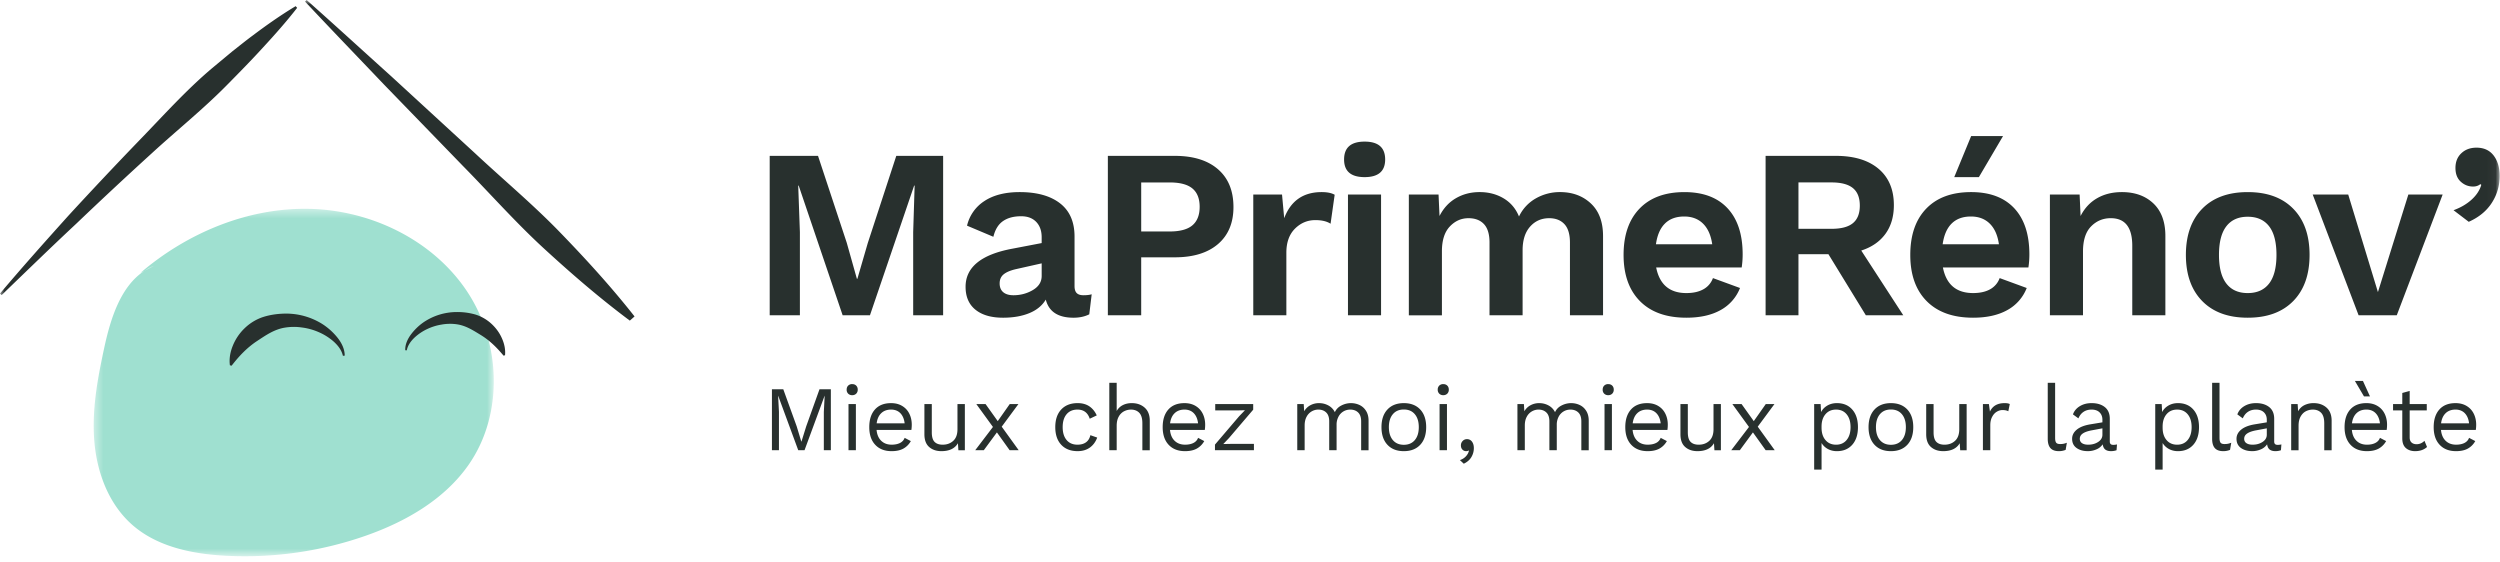 <svg xmlns="http://www.w3.org/2000/svg" xmlns:xlink="http://www.w3.org/1999/xlink" width="280" height="63" viewBox="0 0 280 63">
    <defs>
        <path id="a" d="M.43.432h44.81v38.914H.43z"/>
        <path id="c" d="M0 62.3h279.962V0H0z"/>
    </defs>
    <g fill="none" fill-rule="evenodd">
        <g transform="translate(10.065 22.954)">
            <mask id="b" fill="#fff">
                <use xlink:href="#a"/>
            </mask>
            <path fill="#9FE0D0" d="M42.22 9.645C38.392 3.922 31.478.582 24.577.437c-6.9-.144-13.686 2.697-18.92 7.18l.47-.247a6.134 6.134 0 0 1 1.053-.555l-1.054.555c-2.68 1.735-3.805 5.352-4.507 8.588C.87 19.41.21 22.933.498 26.451c.284 3.52 1.618 7.082 4.285 9.407 2.778 2.42 6.621 3.217 10.304 3.425 5.332.3 10.722-.46 15.761-2.22 4.509-1.576 8.874-4.074 11.591-7.99 3.924-5.657 3.608-13.706-.22-19.428" mask="url(#b)"/>
        </g>
        <path fill="#28302E" d="M45.388 39.227c-.028-.634.259-1.254.634-1.76.38-.508.842-.966 1.373-1.342a6.627 6.627 0 0 1 3.756-1.176 7.299 7.299 0 0 1 2.058.268c.67.202 1.29.556 1.8 1.018.51.462.924 1.018 1.195 1.631.277.607.425 1.269.36 1.92l-.166.048c-.807-.978-1.586-1.71-2.481-2.271-.88-.533-1.752-1.126-2.84-1.254a5.41 5.41 0 0 0-1.633.046 5.892 5.892 0 0 0-1.6.5 5.539 5.539 0 0 0-1.413.951c-.41.393-.762.863-.87 1.431l-.173-.01zM38.406 39.85c-.146-.65-.57-1.18-1.058-1.615a6.408 6.408 0 0 0-1.666-1.042 6.81 6.81 0 0 0-1.862-.513 6.214 6.214 0 0 0-1.883.01c-1.25.19-2.232.908-3.225 1.556-1.008.682-1.88 1.555-2.771 2.713l-.194-.049c-.1-.747.045-1.516.342-2.225a5.63 5.63 0 0 1 1.314-1.926 5.41 5.41 0 0 1 2.035-1.244c.77-.252 1.576-.364 2.36-.389a7.637 7.637 0 0 1 4.374 1.21 7.126 7.126 0 0 1 1.634 1.492c.453.569.807 1.272.8 2.004l-.2.019zM105.63 35.312h-3.354v-9.306l.163-5.22h-.055l-4.95 14.526h-3.058l-4.924-14.527H89.4l.188 5.221v9.306h-3.382V17.457h5.412l3.22 9.739 1.135 4.032h.054l1.164-4.005 3.193-9.766h5.247zM115.68 32.485c.659-.387.988-.915.988-1.582v-1.407l-2.894.65c-.613.144-1.069.337-1.366.581-.298.244-.447.581-.447 1.015 0 .433.136.761.406.987.27.225.65.338 1.136.338.793 0 1.52-.194 2.178-.582m6.588.474l-.27 2.245c-.506.253-1.092.38-1.76.38-1.73 0-2.768-.677-3.11-2.03-.398.668-1.01 1.173-1.84 1.515-.83.342-1.813.514-2.949.514-1.317 0-2.345-.297-3.084-.893-.74-.595-1.11-1.451-1.11-2.57 0-2.2 1.76-3.625 5.276-4.274l3.246-.622v-.65c0-.721-.203-1.294-.608-1.718-.406-.423-.97-.636-1.691-.636-.83 0-1.506.18-2.029.542-.523.36-.884.946-1.081 1.758l-2.95-1.245a4.488 4.488 0 0 1 1.948-2.76c1.01-.666 2.327-1 3.95-1 1.93 0 3.436.42 4.517 1.258 1.083.839 1.624 2.079 1.624 3.72v5.546c0 .36.081.622.244.785.16.161.413.243.757.243.378 0 .685-.036.92-.108M133.55 25.235c.54-.46.812-1.15.812-2.07 0-.92-.271-1.605-.812-2.056-.54-.45-1.39-.676-2.543-.676h-3.192v5.492h3.192c1.153 0 2.002-.23 2.543-.69m2.868-6.276c1.154 1 1.73 2.412 1.73 4.234 0 1.767-.576 3.147-1.73 4.14-1.155.99-2.77 1.486-4.844 1.486h-3.76v6.493h-3.734V17.457h7.494c2.075 0 3.689.5 4.844 1.502M149.483 21.813l-.459 3.245c-.415-.27-.983-.405-1.704-.405-.884 0-1.646.321-2.286.96-.64.641-.961 1.538-.961 2.692v7.007h-3.706V21.785h3.22l.243 2.652c.739-1.948 2.137-2.922 4.193-2.922.631 0 1.118.1 1.46.298"/>
        <mask id="d" fill="#fff">
            <use xlink:href="#c"/>
        </mask>
        <path fill="#28302E" d="M150.972 35.313h3.707V21.786h-3.707v13.527zm-.434-17.45c0-1.335.767-2.002 2.3-2.002 1.534 0 2.3.667 2.3 2.002 0 1.317-.766 1.975-2.3 1.975-1.533 0-2.3-.658-2.3-1.975zM178.174 22.786c.91.849 1.367 2.066 1.367 3.653v8.873h-3.707V27.17c0-.937-.207-1.627-.622-2.07-.415-.441-.984-.662-1.705-.662-.865 0-1.578.316-2.137.946-.56.633-.838 1.516-.838 2.652v7.277h-3.706V27.17c0-.937-.208-1.627-.623-2.07-.415-.441-.991-.662-1.732-.662-.81 0-1.51.311-2.096.933-.587.623-.88 1.547-.88 2.773v7.17h-3.705V21.784h3.327l.109 2.409c.45-.884 1.067-1.552 1.853-2.002.784-.451 1.663-.677 2.638-.677 1.009 0 1.907.235 2.69.703.786.47 1.359 1.146 1.72 2.03a4.587 4.587 0 0 1 1.892-2.03 5.412 5.412 0 0 1 2.705-.703c1.39 0 2.54.424 3.45 1.271M186.48 25.032c-.532.523-.87 1.298-1.014 2.326h6.303c-.145-1.01-.488-1.78-1.029-2.312-.54-.532-1.243-.798-2.109-.798-.902 0-1.62.262-2.151.784m8.59 4.924h-9.578c.38 1.912 1.506 2.868 3.381 2.868.776 0 1.417-.145 1.921-.433a2.309 2.309 0 0 0 1.055-1.245l3.032 1.11a4.803 4.803 0 0 1-2.18 2.475c-1.017.568-2.295.852-3.828.852-2.235 0-3.968-.617-5.194-1.853-1.225-1.236-1.838-2.963-1.838-5.18 0-2.22.594-3.946 1.785-5.182 1.19-1.235 2.867-1.852 5.032-1.852 2.091 0 3.702.603 4.828 1.811 1.127 1.21 1.692 2.931 1.692 5.168 0 .505-.037.992-.108 1.46M201.427 25.627h3.707c1.081 0 1.88-.211 2.393-.636.515-.423.772-1.078.772-1.96 0-.885-.257-1.539-.772-1.963-.514-.422-1.312-.636-2.393-.636h-3.707v5.195zm3.354 2.84h-3.354v6.845h-3.68V17.457h7.873c2.038 0 3.63.483 4.776 1.447 1.144.966 1.717 2.323 1.717 4.072 0 1.28-.316 2.354-.947 3.22-.632.865-1.532 1.487-2.705 1.866l4.707 7.25h-4.193l-4.194-6.845zM224.341 15.238l-2.706 4.6h-2.76l1.895-4.6h3.571zm-5.75 9.794c-.53.523-.87 1.298-1.014 2.327h6.304c-.144-1.01-.487-1.782-1.028-2.313-.54-.532-1.244-.798-2.11-.798-.903 0-1.619.261-2.151.784zm8.59 4.924h-9.576c.378 1.912 1.505 2.867 3.382 2.867.775 0 1.415-.143 1.921-.432a2.315 2.315 0 0 0 1.054-1.245l3.03 1.11a4.791 4.791 0 0 1-2.177 2.475c-1.02.568-2.296.852-3.828.852-2.237 0-3.969-.617-5.195-1.853-1.227-1.236-1.84-2.963-1.84-5.18 0-2.22.595-3.946 1.786-5.182 1.19-1.235 2.868-1.853 5.032-1.853 2.091 0 3.702.605 4.83 1.812 1.126 1.21 1.69 2.931 1.69 5.168 0 .505-.036.992-.109 1.46zM241.182 22.786c.893.849 1.34 2.066 1.34 3.653v8.873h-3.708v-7.791c0-2.056-.802-3.084-2.408-3.084-.866 0-1.6.307-2.204.92-.604.613-.906 1.55-.906 2.813v7.142h-3.707V21.785h3.328l.108 2.409c.45-.884 1.073-1.552 1.867-2.002.793-.451 1.713-.677 2.76-.677 1.46 0 2.636.424 3.53 1.271M249.352 25.343c-.551.712-.826 1.781-.826 3.206s.275 2.494.826 3.206c.55.713 1.347 1.069 2.393 1.069 1.046 0 1.844-.356 2.395-1.069.55-.712.825-1.78.825-3.206 0-1.425-.275-2.494-.825-3.206-.55-.712-1.349-1.068-2.395-1.068s-1.843.356-2.393 1.068m7.493-1.961c1.219 1.244 1.826 2.967 1.826 5.167 0 2.2-.607 3.923-1.826 5.167-1.217 1.244-2.917 1.867-5.1 1.867-2.182 0-3.882-.623-5.098-1.867-1.218-1.244-1.827-2.967-1.827-5.167 0-2.2.609-3.923 1.827-5.167 1.216-1.245 2.916-1.867 5.098-1.867 2.183 0 3.883.622 5.1 1.867M273.578 21.786l-5.14 13.526h-4.274l-5.14-13.526H263l3.328 10.929 3.408-10.93zM279.286 17.416c.45.587.675 1.349.675 2.287 0 1.1-.293 2.105-.878 3.016-.587.911-1.448 1.618-2.584 2.123l-1.704-1.298c.792-.288 1.465-.68 2.015-1.177.55-.496.916-1.05 1.095-1.663l-.108-.082c-.216.18-.487.271-.812.271-.522 0-.982-.18-1.379-.542-.397-.36-.595-.874-.595-1.541 0-.686.22-1.236.663-1.65.441-.415 1.004-.622 1.69-.622.83 0 1.47.292 1.922.878M93.055 50.426h-.786v-4.293l.094-1.8h-.011l-2.245 6.093h-.704l-2.244-6.093h-.01l.093 1.8v4.293h-.786v-6.827h1.272l1.5 4.147.517 1.707h.02l.528-1.696 1.49-4.158h1.272zM95.032 50.426h.827v-5.172h-.827v5.172zm-.037-6.336a.608.608 0 0 1-.17-.45c0-.186.057-.336.17-.45a.608.608 0 0 1 .45-.17c.186 0 .336.057.45.17a.606.606 0 0 1 .17.45.605.605 0 0 1-.17.45.606.606 0 0 1-.45.17.605.605 0 0 1-.45-.17zM98.698 46.278c-.28.269-.45.648-.512 1.137h3.134c-.055-.482-.214-.86-.476-1.133-.261-.271-.61-.408-1.044-.408-.455 0-.822.135-1.102.404m3.377 1.872h-3.899c.048.524.222.93.522 1.22.3.29.688.434 1.164.434.38 0 .694-.065.947-.195.251-.131.422-.322.511-.57l.694.363a2.155 2.155 0 0 1-.828.837c-.345.193-.786.29-1.324.29-.78 0-1.391-.238-1.836-.714-.445-.475-.667-1.133-.667-1.975 0-.842.211-1.5.635-1.976.425-.476 1.027-.713 1.806-.713.483 0 .9.106 1.251.32.353.214.618.503.797.87.18.364.27.774.27 1.23 0 .193-.015.386-.043.579M108.064 45.254v5.172h-.724l-.052-.786c-.345.593-.961.889-1.852.889-.558 0-1.014-.155-1.37-.465-.354-.31-.533-.787-.533-1.428v-3.382h.828v3.165c0 .504.104.86.31 1.07.207.211.511.316.91.316.477 0 .871-.145 1.185-.434.314-.29.47-.724.47-1.303v-2.814h.828zM113.081 50.426l-1.427-1.997-1.47 1.997h-.96l1.985-2.607-1.862-2.565h1.035l1.365 1.913 1.344-1.913h.973l-1.872 2.534 1.903 2.638zM122.003 45.507c.355.238.632.578.833 1.019l-.787.372c-.22-.683-.68-1.024-1.376-1.024-.517 0-.922.175-1.215.523-.293.348-.439.829-.439 1.443 0 .614.146 1.095.44 1.443.292.348.697.522 1.214.522.4 0 .723-.091.968-.274.245-.182.404-.446.48-.791l.766.27c-.18.481-.455.856-.827 1.12-.373.266-.828.399-1.366.399-.78 0-1.391-.238-1.836-.714-.445-.476-.667-1.134-.667-1.975 0-.842.222-1.5.667-1.976.445-.476 1.057-.714 1.836-.714.517 0 .953.12 1.309.357M128.204 45.657c.379.338.57.824.57 1.458v3.311h-.829v-3.02c0-.54-.115-.928-.346-1.17-.232-.24-.54-.362-.927-.362-.268 0-.526.062-.77.186a1.438 1.438 0 0 0-.6.595c-.155.273-.233.616-.233 1.03v2.741h-.827v-7.552h.827v3.155c.173-.296.405-.517.698-.661.294-.146.623-.218.989-.218.586 0 1.068.17 1.448.507M131.56 46.278c-.279.269-.45.648-.512 1.137h3.135c-.055-.482-.214-.86-.477-1.133-.262-.271-.61-.408-1.044-.408-.455 0-.822.135-1.102.404m3.378 1.872h-3.9c.048.524.222.93.522 1.22.3.29.688.434 1.164.434.38 0 .695-.065.946-.195.253-.131.423-.322.513-.57l.693.363a2.162 2.162 0 0 1-.828.837c-.345.193-.786.29-1.324.29-.78 0-1.391-.238-1.836-.714-.444-.475-.667-1.133-.667-1.975 0-.842.212-1.5.636-1.976.424-.476 1.026-.713 1.805-.713.482 0 .9.106 1.252.32.351.214.617.503.796.87.18.364.269.774.269 1.23 0 .193-.014.386-.041.579M136.076 49.795l2.71-3.176.651-.673-.921.021h-2.41v-.713h4.252v.631l-2.71 3.175-.64.673 1.002-.021h2.43v.714h-4.364zM152.27 45.362c.299.142.543.361.728.657.187.297.281.662.281 1.097v3.31h-.83v-3.228c0-.447-.11-.78-.335-.997-.224-.218-.519-.327-.885-.327-.274 0-.529.068-.76.202a1.484 1.484 0 0 0-.557.59 1.9 1.9 0 0 0-.214.925v2.835h-.827v-3.228c0-.447-.111-.78-.336-.997-.224-.218-.518-.327-.884-.327a1.48 1.48 0 0 0-1.303.786c-.152.269-.228.604-.228 1.004v2.762h-.827v-5.172h.723l.052.807a1.75 1.75 0 0 1 .709-.683c.293-.152.608-.228.946-.228.379 0 .73.086 1.051.26a1.7 1.7 0 0 1 .729.754c.152-.331.4-.583.744-.755a2.332 2.332 0 0 1 1.055-.259c.345 0 .668.072.968.212M155.999 46.392c-.297.351-.445.834-.445 1.448 0 .613.148 1.097.445 1.448.295.351.705.528 1.23.528.524 0 .935-.177 1.231-.528.297-.351.445-.835.445-1.448 0-.614-.148-1.097-.445-1.448-.296-.352-.707-.528-1.23-.528-.526 0-.936.176-1.231.528m3.067-.528c.445.476.666 1.135.666 1.976s-.221 1.5-.666 1.976c-.446.475-1.057.713-1.837.713s-1.391-.238-1.835-.713c-.445-.477-.668-1.135-.668-1.976s.223-1.5.668-1.976c.444-.476 1.056-.714 1.835-.714.78 0 1.391.238 1.837.714M161.232 50.426h.828v-5.172h-.828v5.172zm-.036-6.336a.608.608 0 0 1-.171-.45.61.61 0 0 1 .17-.45.61.61 0 0 1 .45-.17c.187 0 .337.057.451.17.114.114.17.264.17.45a.608.608 0 0 1-.17.45.61.61 0 0 1-.45.17.606.606 0 0 1-.45-.17zM164.863 49.464c.137.185.208.428.208.724 0 .364-.095.704-.281 1.013-.185.31-.469.556-.848.735l-.433-.404c.268-.09.492-.23.671-.423.18-.193.293-.405.342-.632l-.041-.02c-.063.048-.16.072-.29.072a.547.547 0 0 1-.393-.17c-.117-.114-.176-.274-.176-.482 0-.186.065-.348.196-.486a.636.636 0 0 1 .476-.207.67.67 0 0 1 .569.28M176.93 45.362c.3.142.543.361.728.657.187.297.28.662.28 1.097v3.31h-.828v-3.228c0-.447-.111-.78-.336-.997-.224-.218-.52-.327-.884-.327-.276 0-.53.068-.76.202a1.484 1.484 0 0 0-.559.59 1.91 1.91 0 0 0-.212.925v2.835h-.828v-3.228c0-.447-.112-.78-.336-.997-.224-.218-.519-.327-.885-.327a1.485 1.485 0 0 0-1.303.786c-.152.269-.228.604-.228 1.004v2.762h-.827v-5.172h.725l.05.807c.18-.303.416-.531.71-.683.292-.152.608-.228.945-.228.38 0 .73.086 1.052.26.319.171.562.423.729.754.15-.331.399-.583.744-.755a2.332 2.332 0 0 1 1.055-.259c.345 0 .668.072.967.212M179.707 50.426h.827v-5.172h-.827v5.172zm-.038-6.336a.607.607 0 0 1-.169-.45c0-.186.056-.336.17-.45a.612.612 0 0 1 .45-.17c.186 0 .336.057.45.17.114.114.17.264.17.45a.607.607 0 0 1-.17.45.608.608 0 0 1-.45.17.61.61 0 0 1-.45-.17zM183.374 46.278c-.28.269-.45.648-.513 1.137h3.135c-.055-.482-.214-.86-.477-1.133-.261-.271-.609-.408-1.044-.408-.455 0-.821.135-1.101.404m3.377 1.872h-3.9c.048.524.223.93.523 1.22.299.29.687.434 1.163.434.38 0 .695-.065.947-.195a1.02 1.02 0 0 0 .512-.57l.693.363a2.153 2.153 0 0 1-.827.837c-.345.193-.787.29-1.325.29-.779 0-1.391-.238-1.836-.714-.445-.475-.668-1.133-.668-1.975 0-.842.213-1.5.637-1.976.424-.476 1.027-.713 1.805-.713.483 0 .9.106 1.252.32.351.214.617.503.796.87.18.364.27.774.27 1.23 0 .193-.015.386-.042.579M192.74 45.254v5.172h-.725l-.05-.786c-.346.593-.962.889-1.852.889-.559 0-1.016-.155-1.37-.465-.357-.31-.534-.787-.534-1.428v-3.382h.827v3.165c0 .504.104.86.311 1.07.207.211.51.316.91.316.477 0 .87-.145 1.185-.434.314-.29.471-.724.471-1.303v-2.814h.827zM197.757 50.426l-1.429-1.997-1.467 1.997h-.963l1.987-2.607-1.862-2.565h1.034l1.366 1.913 1.345-1.913h.972l-1.873 2.534 1.904 2.638zM206.828 49.272c.29-.356.434-.832.434-1.432s-.144-1.078-.434-1.433c-.29-.355-.687-.533-1.19-.533-.497 0-.89.173-1.184.518-.294.345-.44.806-.44 1.385v.125c0 .58.146 1.042.44 1.386.294.345.687.517 1.184.517.503 0 .9-.177 1.19-.533m.625-3.403c.424.48.637 1.136.637 1.971 0 .835-.213 1.49-.637 1.97-.423.48-.997.719-1.722.719-.378 0-.718-.083-1.019-.247a1.822 1.822 0 0 1-.697-.663v2.98h-.828v-7.346h.723l.052.9c.153-.303.385-.545.699-.73.314-.181.67-.273 1.07-.273.725 0 1.299.24 1.722.72M210.551 46.392c-.296.351-.444.834-.444 1.448 0 .613.148 1.097.444 1.448.297.351.707.528 1.232.528.523 0 .933-.177 1.23-.528.297-.351.445-.835.445-1.448 0-.614-.148-1.097-.445-1.448-.297-.352-.707-.528-1.23-.528-.525 0-.935.176-1.232.528m3.068-.528c.444.476.666 1.135.666 1.976s-.222 1.5-.666 1.976c-.446.475-1.057.713-1.836.713-.78 0-1.393-.238-1.837-.713-.443-.477-.668-1.135-.668-1.976s.225-1.5.668-1.976c.444-.476 1.057-.714 1.837-.714.779 0 1.39.238 1.836.714M220.264 45.254v5.172h-.723l-.052-.786c-.345.593-.961.889-1.852.889-.558 0-1.014-.155-1.37-.465-.355-.31-.533-.787-.533-1.428v-3.382h.827v3.165c0 .504.104.86.311 1.07.207.211.51.316.91.316.477 0 .871-.145 1.184-.434.314-.29.471-.724.471-1.303v-2.814h.827zM225.095 45.254l-.165.807c-.165-.09-.383-.135-.652-.135-.22 0-.435.064-.647.192-.21.127-.382.32-.516.579-.135.258-.202.57-.202.936v2.793h-.827v-5.172h.671l.115.848c.289-.635.84-.952 1.655-.952.247 0 .436.035.568.104M230.174 49.04c0 .262.04.443.12.543.079.1.224.15.439.15.145 0 .27-.01.377-.031.108-.021.233-.059.378-.114l-.135.797a1.965 1.965 0 0 1-.765.144c-.421 0-.733-.114-.936-.34-.203-.228-.305-.577-.305-1.047v-6.268h.827v6.165zM234.999 49.495c.315-.208.471-.477.471-.807v-.714l-1.158.217c-.462.083-.807.202-1.035.358-.227.154-.34.353-.34.594 0 .215.082.377.247.49.165.114.396.172.693.172.435 0 .808-.103 1.122-.31m2.105.28l-.051.651c-.194.069-.4.103-.621.103-.27 0-.48-.059-.636-.176-.155-.116-.254-.313-.295-.59a1.55 1.55 0 0 1-.699.565 2.372 2.372 0 0 1-.966.2c-.51 0-.93-.118-1.262-.356-.331-.238-.496-.581-.496-1.03 0-.392.172-.732.516-1.018.345-.286.845-.484 1.5-.595l1.376-.227v-.29c0-.345-.108-.62-.321-.828-.213-.207-.51-.31-.89-.31-.345 0-.643.083-.894.248-.252.166-.446.41-.584.735l-.61-.445c.138-.386.395-.693.77-.92.376-.228.816-.342 1.318-.342.614 0 1.108.149 1.48.445.372.296.558.735.558 1.314v2.544c0 .125.031.218.094.28.062.062.162.092.3.092.137 0 .275-.016.413-.05M245.028 49.272c.29-.356.434-.832.434-1.432s-.144-1.078-.434-1.433c-.29-.355-.687-.533-1.19-.533-.497 0-.891.173-1.184.518-.294.345-.44.806-.44 1.385v.125c0 .58.146 1.042.44 1.386.293.345.687.517 1.184.517.503 0 .9-.177 1.19-.533m.625-3.403c.424.48.636 1.136.636 1.971 0 .835-.212 1.49-.636 1.97-.424.48-.997.719-1.722.719-.378 0-.718-.083-1.019-.247a1.831 1.831 0 0 1-.698-.663v2.98h-.827v-7.346h.723l.052.9c.152-.303.385-.545.699-.73.314-.181.67-.273 1.07-.273.725 0 1.298.24 1.722.72M248.586 49.04c0 .262.04.443.119.543.08.1.225.15.439.15.145 0 .27-.01.377-.031.108-.021.233-.059.379-.114l-.136.797a1.965 1.965 0 0 1-.765.144c-.42 0-.733-.114-.936-.34-.203-.228-.304-.577-.304-1.047v-6.268h.827v6.165zM253.41 49.495c.315-.208.471-.477.471-.807v-.714l-1.158.217c-.462.083-.807.202-1.035.358-.227.154-.34.353-.34.594 0 .215.082.377.248.49.164.114.395.172.692.172.435 0 .808-.103 1.122-.31m2.106.28l-.052.651c-.193.069-.4.103-.62.103-.27 0-.481-.059-.637-.176-.154-.116-.253-.313-.294-.59a1.55 1.55 0 0 1-.7.565 2.372 2.372 0 0 1-.966.2c-.51 0-.93-.118-1.262-.356-.33-.238-.496-.581-.496-1.03 0-.392.172-.732.517-1.018.345-.286.844-.484 1.5-.595l1.375-.227v-.29c0-.345-.107-.62-.32-.828-.214-.207-.51-.31-.89-.31-.345 0-.643.083-.894.248-.253.166-.447.41-.585.735l-.61-.445c.138-.386.395-.693.77-.92.376-.228.817-.342 1.319-.342.613 0 1.107.149 1.48.445.372.296.558.735.558 1.314v2.544c0 .125.03.218.093.28.062.062.162.092.3.092.137 0 .276-.016.414-.05M260.575 45.657c.378.338.568.824.568 1.458v3.311h-.827v-3.02c0-.54-.115-.928-.346-1.17-.232-.24-.54-.362-.927-.362-.276 0-.534.061-.775.182-.241.12-.44.316-.595.59-.155.272-.233.614-.233 1.028v2.752h-.827v-5.172h.724l.052.806c.172-.31.41-.539.714-.688a2.301 2.301 0 0 1 1.024-.222c.586 0 1.068.17 1.448.507M265.436 44.395h-.671l-1.015-1.727h.9l.786 1.727zm-1.505 1.883c-.278.27-.45.648-.512 1.138h3.135c-.055-.484-.215-.86-.477-1.133-.262-.272-.61-.41-1.043-.41-.456 0-.823.136-1.103.405zm3.378 1.872h-3.9c.048.525.222.931.522 1.22.3.29.687.435 1.164.435.38 0 .695-.065.946-.197.253-.13.423-.32.513-.57l.693.364a2.155 2.155 0 0 1-.828.837c-.345.193-.786.29-1.324.29-.78 0-1.392-.238-1.836-.713-.444-.477-.667-1.134-.667-1.976 0-.842.212-1.5.636-1.976.425-.476 1.026-.714 1.806-.714.482 0 .899.107 1.251.321.352.213.617.503.796.869.179.366.27.775.27 1.231 0 .193-.015.386-.042.58zM271.828 50.064c-.344.31-.789.465-1.334.465-.42 0-.764-.114-1.029-.34-.265-.228-.401-.577-.409-1.046v-3.176h-1.034v-.713h1.034v-1.242l.828-.227v1.469h1.914v.713h-1.914v3.031c0 .248.071.437.212.564.142.128.33.19.564.19.33 0 .624-.126.88-.382l.288.694zM273.913 46.278c-.28.269-.45.648-.513 1.137h3.135c-.054-.482-.213-.86-.476-1.133-.261-.271-.609-.408-1.045-.408-.454 0-.821.135-1.101.404m3.378 1.872h-3.9c.048.524.223.93.522 1.22.3.29.688.434 1.164.434.38 0 .694-.065.947-.195.251-.131.422-.322.511-.57l.694.363a2.153 2.153 0 0 1-.827.837c-.345.193-.787.29-1.325.29-.779 0-1.391-.238-1.836-.714-.445-.475-.668-1.133-.668-1.975 0-.842.213-1.5.636-1.976.425-.476 1.027-.713 1.805-.713.484 0 .9.106 1.252.32.352.214.618.503.797.87.18.364.27.774.27 1.23 0 .193-.015.386-.042.579M28.302 3.98c-.78.574-1.526 1.186-2.29 1.78l-2.228 1.853c-2.955 2.489-5.532 5.384-8.22 8.149a488.479 488.479 0 0 0-7.932 8.425c-2.578 2.87-5.148 5.742-7.632 8.69l.183.172c2.775-2.673 5.532-5.358 8.345-7.983a485.175 485.175 0 0 1 8.435-7.865c2.831-2.6 5.838-5.005 8.527-7.748 1.35-1.367 2.697-2.739 3.996-4.165C30.795 3.87 32.077 2.424 33.28.879L33.114.69c-1.679 1.008-3.265 2.126-4.812 3.29M71.034 35.402l.003-.003c-2.653-3.365-5.525-6.506-8.487-9.554-2.968-3.043-6.236-5.777-9.343-8.677l-9.39-8.626C40.657 5.695 37.522 2.824 34.342 0l-.174.18c2.908 3.103 5.862 6.16 8.793 9.24l8.877 9.156c2.98 3.027 5.803 6.22 8.923 9.106 3.128 2.879 6.345 5.665 9.78 8.227l.532-.47c-.013-.012-.027-.024-.039-.037" mask="url(#d)"/>
    </g>
<script xmlns="" id="bw-fido2-page-script"/></svg>